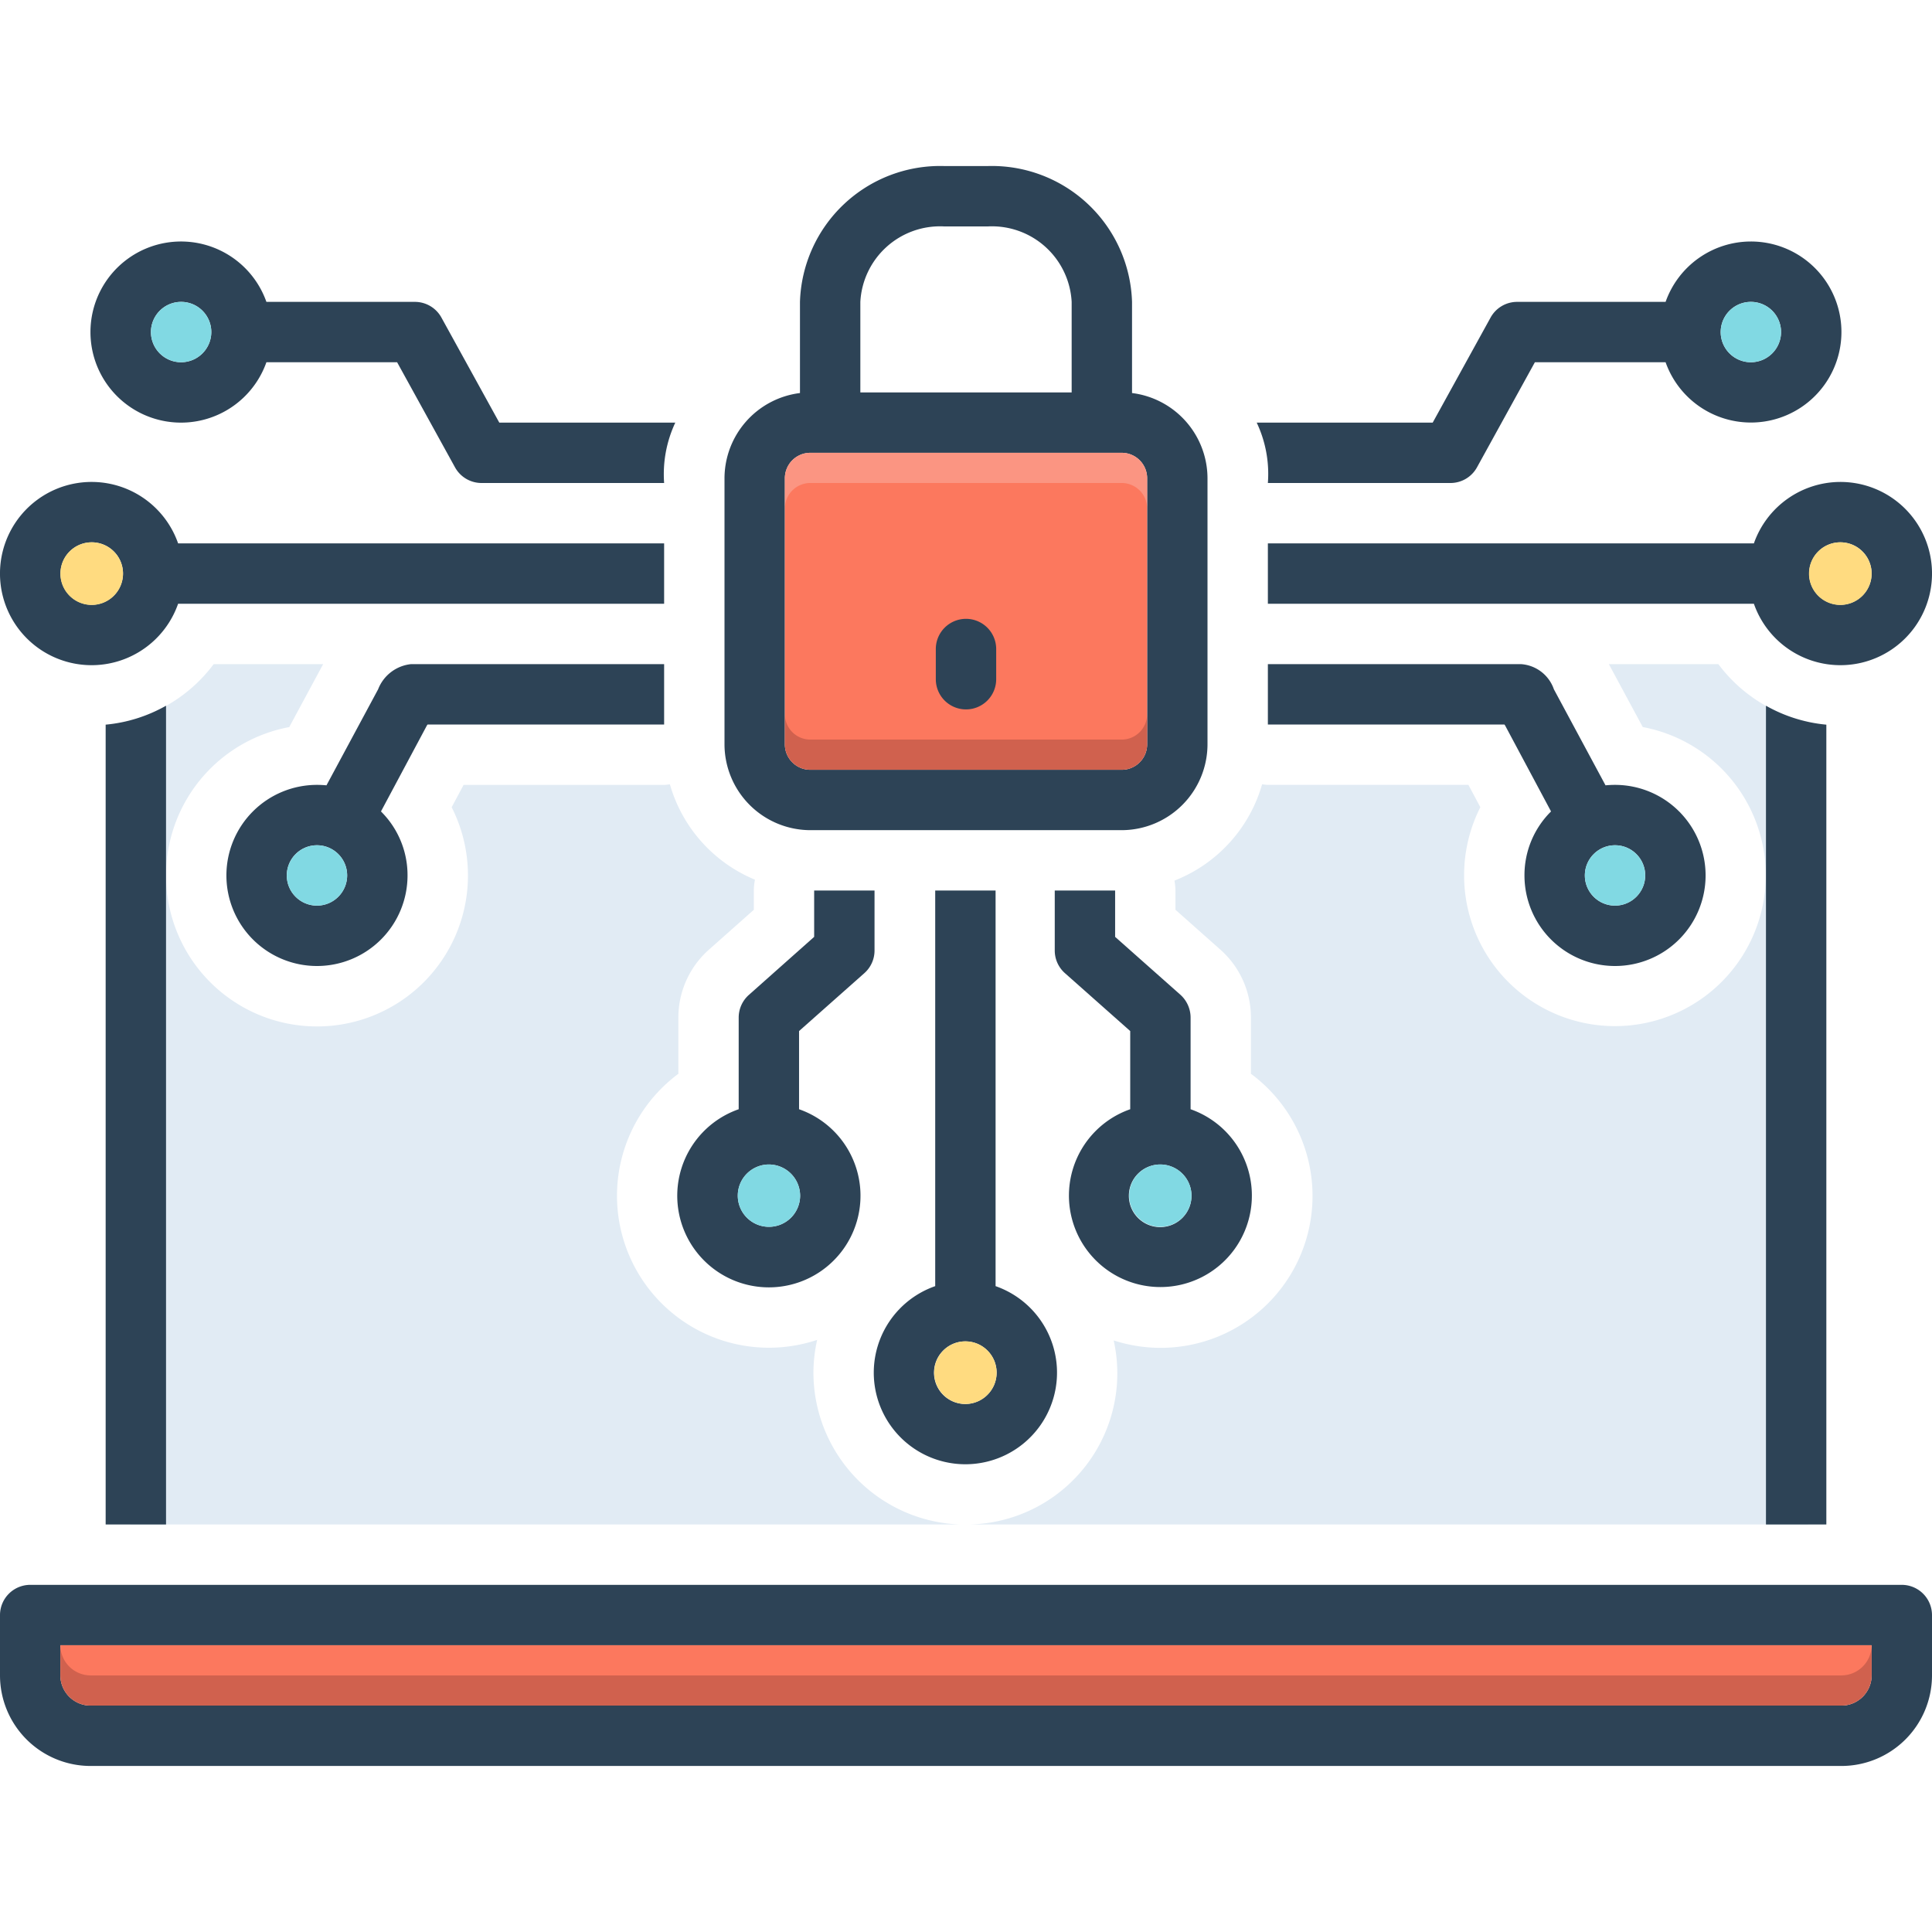 <svg id="Layer_1" viewBox="0 0 128 128" xmlns="http://www.w3.org/2000/svg" data-name="Layer 1"><path d="m53.892 90.94a10.008 10.008 0 0 1 .247-2.17 10.066 10.066 0 0 1 -9.195-17.628v-3.732a6.009 6.009 0 0 1 2.017-4.487l2.983-2.647v-1.274a3.995 3.995 0 0 1 .073-.721 9.731 9.731 0 0 1 -5.635-6.317c-.128.012-.251.039-.382.039h-13.286l-.79 1.479a10.002 10.002 0 1 1 -10.761-5.311l2.246-4.169h-7.253a10.102 10.102 0 0 1 -5.513 3.722v53.278h54.988a10.076 10.076 0 0 1 -9.739-10.06z" fill="#e1ebf4"/><path d="m113.844 44h-7.253l2.246 4.169a9.993 9.993 0 1 1 -10.761 5.311l-.79-1.48h-13.286c-.131 0-.254-.026-.382-.039a9.724 9.724 0 0 1 -5.807 6.381 3.98 3.98 0 0 1 .066.658v1.274l2.982 2.647a6.007 6.007 0 0 1 2.018 4.487v3.732a10.065 10.065 0 0 1 -9.093 17.666 10.014 10.014 0 0 1 -9.499 12.193h55.495v-53.176a10.098 10.098 0 0 1 -5.936-3.824z" fill="#e1ebf4"/><path d="m126 105h-124a2.006 2.006 0 0 0 -2 2v4a6.005 6.005 0 0 0 6 6h116a6.005 6.005 0 0 0 6-6v-4a2.006 2.006 0 0 0 -2-2zm-2 6a2.006 2.006 0 0 1 -2 2h-116a2.006 2.006 0 0 1 -2-2v-2h120z" fill="#2d4356"/><path d="m124 109v2a2.006 2.006 0 0 1 -2 2h-116a2.006 2.006 0 0 1 -2-2v-2z" fill="#fc785e"/><g fill="#2d4356"><path d="m117 101h4v-52.989a9.949 9.949 0 0 1 -4-1.255z"/><path d="m7 101h4v-54.244a9.949 9.949 0 0 1 -4 1.254z"/><path d="m121.92 31.93a6.084 6.084 0 0 0 -5.72 4.07h-32.2v4h32.2a6.07 6.07 0 1 0 5.72-8.07zm0 8.14a2.07 2.07 0 1 1 2.08-2.07 2.074 2.074 0 0 1 -2.08 2.07z"/></g><path d="m124 38a2.075 2.075 0 1 1 -2.08-2.07 2.076 2.076 0 0 1 2.08 2.07z" fill="#ffdb80"/><path d="m107 52q-.315 0-.63.03l-3.42-6.36a2.478 2.478 0 0 0 -2.19-1.67h-16.76v4h15.67a.417.417 0 0 1 .05.07l3.04 5.69a5.944 5.944 0 0 0 -1.76 4.24 6 6 0 1 0 6-6zm0 8a2 2 0 1 1 2-2 2.006 2.006 0 0 1 -2 2z" fill="#2d4356"/><circle cx="107" cy="58" fill="#81d9e3" r="2"/><path d="m44.74 28h-11.66l-3.84-6.97a2.006 2.006 0 0 0 -1.75-1.03h-9.84a6 6 0 1 0 0 4h8.66l3.84 6.97a2.006 2.006 0 0 0 1.75 1.03h12.1a8.052 8.052 0 0 1 .74-4zm-32.74-4a2 2 0 1 1 2-2 2.006 2.006 0 0 1 -2 2z" fill="#2d4356"/><circle cx="12" cy="22" fill="#81d9e3" r="2"/><path d="m11.8 36a6.07 6.07 0 1 0 0 4h32.2v-4zm-5.72 4.07a2.07 2.07 0 1 1 2.07-2.07 2.076 2.076 0 0 1 -2.07 2.07z" fill="#2d4356"/><path d="m8.15 38a2.075 2.075 0 1 1 -2.07-2.07 2.074 2.074 0 0 1 2.07 2.07z" fill="#ffdb80"/><path d="m78.88 73.49v-6.08a2.038 2.038 0 0 0 -.67-1.5l-4.33-3.84v-3.07h-4v3.97a2.002 2.002 0 0 0 .67 1.5l4.33 3.84v5.18a6.06 6.06 0 1 0 4 0zm-2 7.81a2.075 2.075 0 1 1 2.06-2.08 2.076 2.076 0 0 1 -2.06 2.08z" fill="#2d4356"/><path d="m78.94 79.22a2.065 2.065 0 1 1 -2.06-2.07 2.068 2.068 0 0 1 2.06 2.07z" fill="#81d9e3"/><path d="m65.96 85.21v-26.21h-4v26.21a6.07 6.07 0 1 0 4 0zm-2 7.81a2.075 2.075 0 1 1 2.07-2.08 2.083 2.083 0 0 1 -2.07 2.08z" fill="#2d4356"/><ellipse cx="63.96" cy="90.942" fill="#ffdb80" rx="2.07" ry="2.075"/><path d="m75 26.04v-6.04a9.292 9.292 0 0 0 -9.53-9h-2.94a9.292 9.292 0 0 0 -9.53 9v6.04a5.705 5.705 0 0 0 -5 5.68v17.56a5.698 5.698 0 0 0 5.65 5.72h20.7a5.698 5.698 0 0 0 5.65-5.72v-17.56a5.705 5.705 0 0 0 -5-5.68zm-18-6.04a5.289 5.289 0 0 1 5.53-5h2.94a5.289 5.289 0 0 1 5.53 5v6h-14zm19 29.28a1.687 1.687 0 0 1 -1.65 1.72h-20.7a1.687 1.687 0 0 1 -1.65-1.72v-17.56a1.687 1.687 0 0 1 1.65-1.72h20.7a1.687 1.687 0 0 1 1.65 1.72z" fill="#2d4356"/><path d="m76 31.72v17.56a1.687 1.687 0 0 1 -1.65 1.72h-20.7a1.687 1.687 0 0 1 -1.65-1.72v-17.56a1.687 1.687 0 0 1 1.65-1.72h20.7a1.687 1.687 0 0 1 1.65 1.72z" fill="#fc785e"/><path d="m64 47a2 2 0 0 0 2-2v-2a2 2 0 0 0 -4 0v2a2 2 0 0 0 2 2z" fill="#2d4356"/><path d="m27.24 44a2.631 2.631 0 0 0 -2.19 1.67l-3.42 6.36q-.315-.03-.63-.03a6 6 0 1 0 6 6 5.944 5.944 0 0 0 -1.76-4.24l3.04-5.69a.417.417 0 0 1 .05-.07h15.67v-4zm-6.24 16a2 2 0 1 1 2-2 2.006 2.006 0 0 1 -2 2z" fill="#2d4356"/><circle cx="21" cy="58" fill="#81d9e3" r="2"/><path d="m53.94 59v3.07l-4.32 3.84a2.011 2.011 0 0 0 -.68 1.5v6.08a6.07 6.07 0 1 0 4 0v-5.18l4.33-3.84a2.002 2.002 0 0 0 .67-1.5v-3.97zm-.93 20.22a2.065 2.065 0 1 1 -2.07-2.07 2.076 2.076 0 0 1 2.07 2.07z" fill="#2d4356"/><path d="m53.01 79.22a2.065 2.065 0 1 1 -2.07-2.07 2.076 2.076 0 0 1 2.07 2.07z" fill="#81d9e3"/><path d="m116 16a6 6 0 0 0 -5.65 4h-9.84a2.006 2.006 0 0 0 -1.75 1.03l-3.84 6.97h-11.66a7.943 7.943 0 0 1 .74 4h12.1a2.006 2.006 0 0 0 1.75-1.03l3.84-6.97h8.66a5.997 5.997 0 1 0 5.65-8zm0 8a2 2 0 1 1 2-2 2.006 2.006 0 0 1 -2 2z" fill="#2d4356"/><circle cx="116" cy="22" fill="#81d9e3" r="2"/><path d="m76 31.72v2a1.687 1.687 0 0 0 -1.65-1.72h-20.7a1.687 1.687 0 0 0 -1.65 1.72v-2a1.687 1.687 0 0 1 1.65-1.72h20.7a1.687 1.687 0 0 1 1.65 1.72z" fill="#f9dbd7" opacity=".3"/><path d="m124 109v2a2.006 2.006 0 0 1 -2 2h-116a2.006 2.006 0 0 1 -2-2v-2a2.006 2.006 0 0 0 2 2h116a2.006 2.006 0 0 0 2-2z" fill="#a54b3f" opacity=".5"/><path d="m76 47.28v2a1.687 1.687 0 0 1 -1.65 1.72h-20.7a1.687 1.687 0 0 1 -1.65-1.72v-2a1.687 1.687 0 0 0 1.65 1.72h20.7a1.687 1.687 0 0 0 1.65-1.72z" fill="#a54b3f" opacity=".5"/></svg>